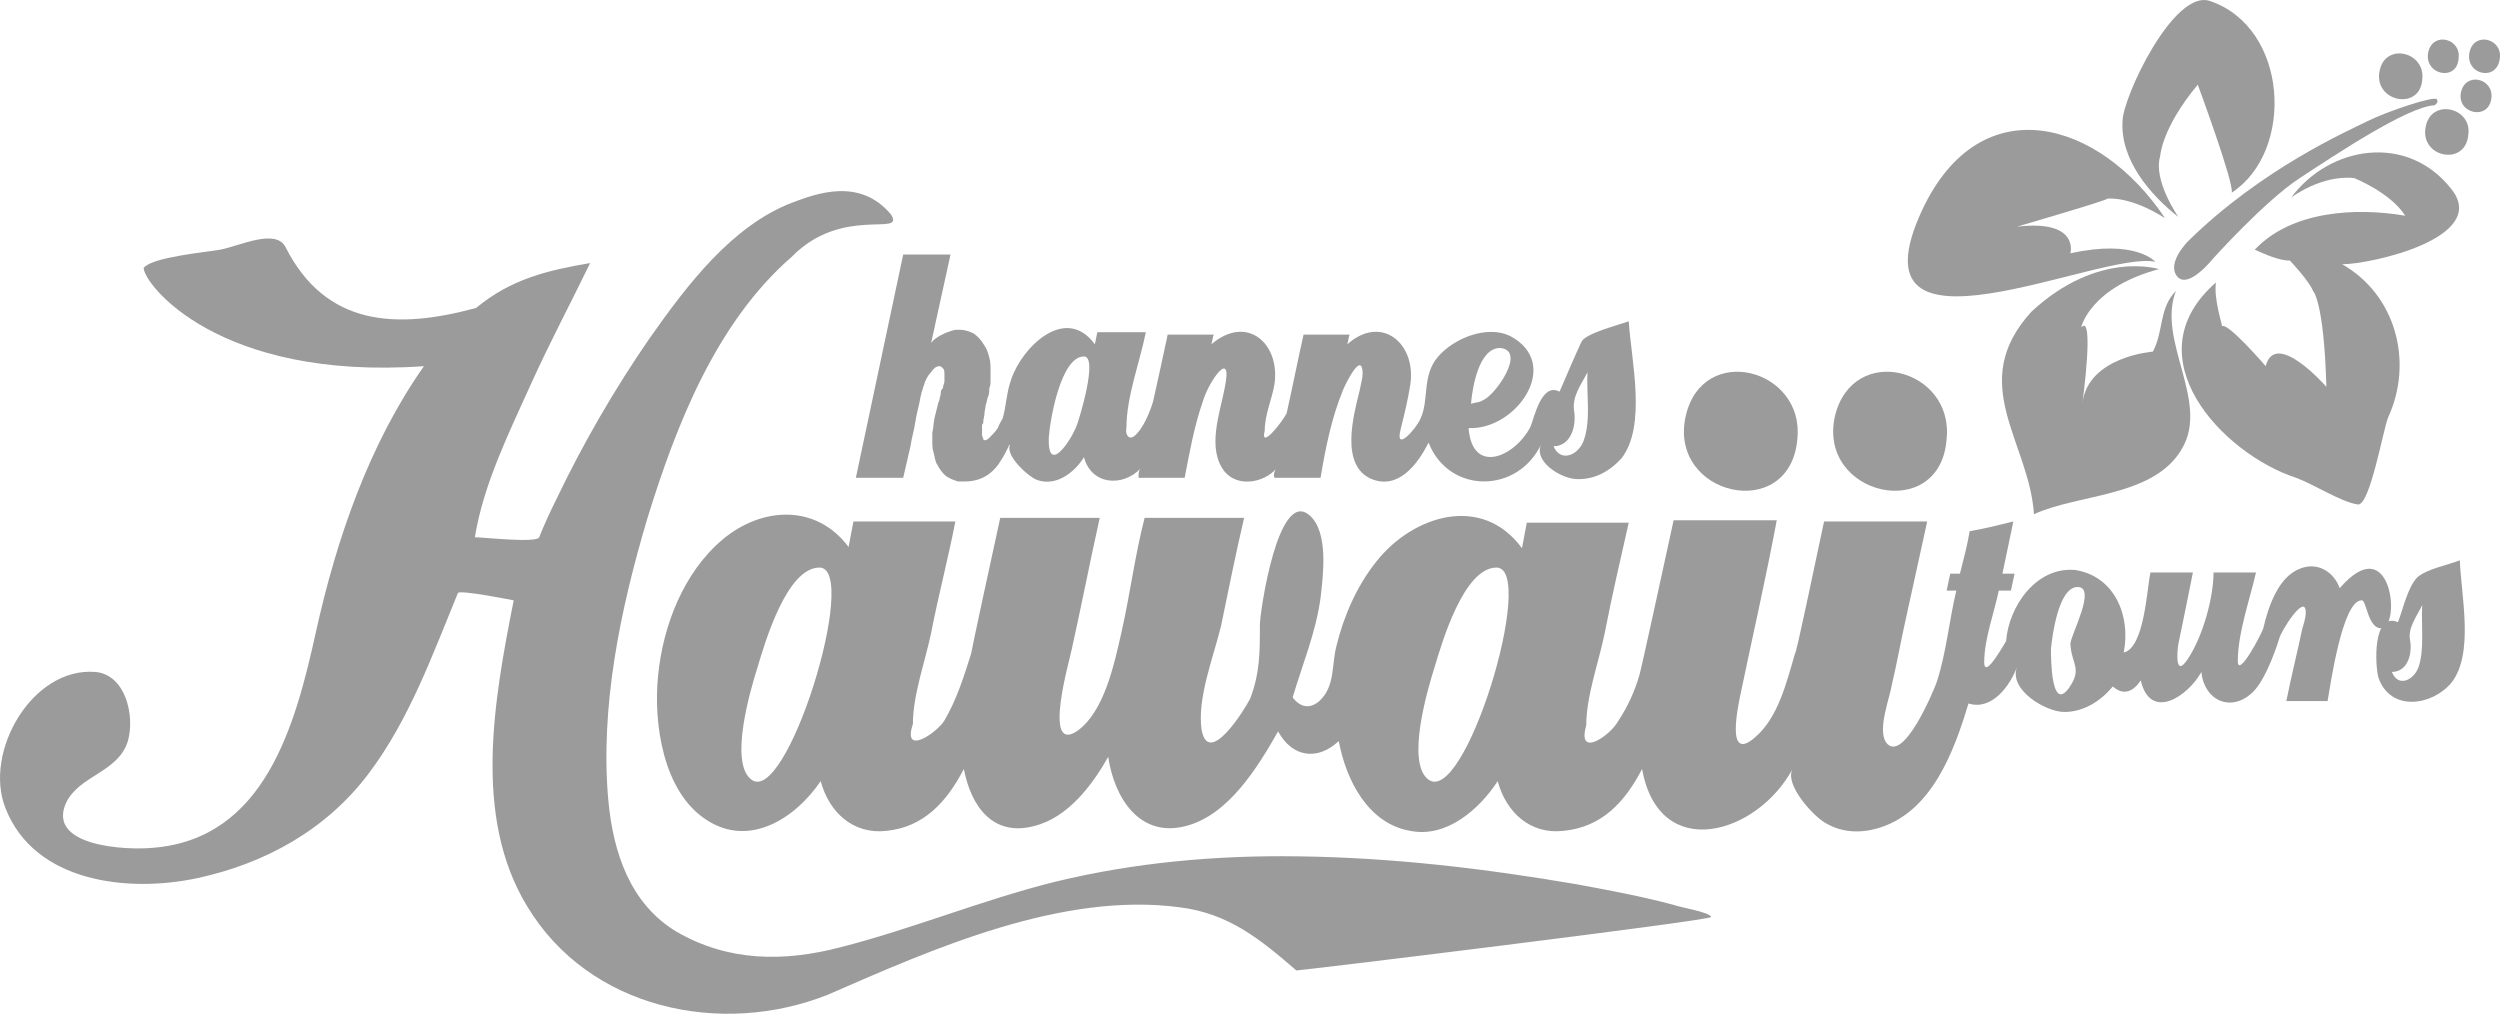 <?xml version="1.0" encoding="UTF-8"?>
<svg xmlns="http://www.w3.org/2000/svg" xmlns:xlink="http://www.w3.org/1999/xlink" version="1.1" id="a" x="0px" y="0px" style="enable-background:new 0 0 400 250;" xml:space="preserve" viewBox="95.96 80.62 206.05 83.55">
<style type="text/css">
	.st0{fill:#9B9B9B;}
</style>
<g>
	<path class="st0" d="M273.6,102.2c0,0-1.6-1.9-7-0.7c0,0,0.8-2.8-4.4-2.2c0,0,7.9-2.3,7.4-2.3c0,0,1.8-0.3,4.8,1.6   c-5.4-8.1-15.2-10.9-20-0.7C248,111.6,269.1,101.2,273.6,102.2"></path>
	<path class="st0" d="M273.9,102.8c0,0-5-1.6-10.5,3.5c-5.4,5.9-0.2,10.7,0.2,16.7c3.7-1.7,9.9-1.4,12.2-5.4c2.3-3.9-2.1-8.9-0.5-13   c-1.4,1.4-1,3.3-1.9,5c0,0-5.3,0.4-5.8,4.2c0,0,1-7.4-0.1-6.2C267.5,107.5,268.3,104.3,273.9,102.8"></path>
	<path class="st0" d="M278.6,103.9c-7,6.1,0.5,14.1,6.6,16.1c1.4,0.5,3.7,2,5.1,2.2c1,0.1,2.1-6.3,2.5-7.2   c2.1-4.6,0.6-10.1-3.8-12.6c2.4,0,12.2-2.2,9-6.2c-3.6-4.6-10-3.6-13.2,0.7c0,0,2.5-1.9,5.2-1.6c0,0,3,1.2,4.2,3.1   c-4.1-0.7-9.4-0.4-12.4,2.8c0.9,0.4,2,0.9,2.9,0.9c0,0,1.6,1.7,1.9,2.5c0,0,0.9,0.8,1.1,7.9c0,0-4.2-4.8-5-1.7c0,0-3.1-3.6-3.6-3.3   C279.1,107.3,278.4,105.2,278.6,103.9"></path>
	<path class="st0" d="M275.5,98.5c0,0-2.1-3-1.5-5c0,0,0.1-2.3,3.1-5.9c0,0,3,8.1,2.8,8.9c5.2-3.4,4.7-13.6-1.8-15.8   c-3-1-7.2,8-7.2,9.9C270.7,93.8,273.2,96.7,275.5,98.5"></path>
</g>
<path class="st0" d="M276.3,100.5c0,0-1.8,1.8-0.9,2.9s2.9-1.4,2.9-1.4s4.3-4.8,7.2-6.7s8.9-5.9,11.1-6c0,0,0.4-0.2,0.2-0.5  s-4.1,1-5.7,1.8C289.5,91.4,282.4,94.5,276.3,100.5"></path>
<path class="st0" d="M292.1,86.4c0.5-2.3,3.8-1.5,3.5,0.8C295.4,89.8,291.5,89,292.1,86.4"></path>
<path class="st0" d="M295.9,91c0.5-2.3,3.8-1.5,3.5,0.7C299.2,94.4,295.3,93.6,295.9,91"></path>
<path class="st0" d="M296.1,84.9c0.4-1.7,2.7-1.1,2.5,0.5C298.5,87.4,295.7,86.8,296.1,84.9"></path>
<path class="st0" d="M298.8,88.2c0.4-1.7,2.7-1.1,2.5,0.5C301.1,90.6,298.4,90,298.8,88.2"></path>
<path class="st0" d="M299.5,84.9c0.4-1.7,2.7-1.1,2.5,0.5C301.8,87.4,299.1,86.8,299.5,84.9"></path>
<g>
	<path class="st0" d="M256.4,116.8c0.6-5.8-7.7-8-9.2-1.9C245.7,121.5,255.9,123.8,256.4,116.8"></path>
	<path class="st0" d="M244.1,116.8c0.6-5.8-7.8-8-9.2-1.9C233.4,121.5,243.5,123.8,244.1,116.8"></path>
	<path class="st0" d="M233.9,155.2c-2.6-0.7-5.3-1.2-8-1.7c-7.6-1.3-15.2-2.2-22.9-2.3c-6.8-0.1-13.5,0.5-20.1,2.1   c-6,1.5-11.8,3.9-17.7,5.4c-4.6,1.2-9.2,1.2-13.5-1.3c-3.8-2.3-5.2-6.5-5.6-10.8c-0.7-7.7,1-15.8,3.2-23.2   c2.4-7.8,5.7-16.2,11.9-21.6c4.2-4.3,9.4-1.6,8.2-3.5c-2.6-3.1-6.2-1.7-8.1-1c-5,1.9-8.7,6.8-11.8,11.2c-2.9,4.2-5.5,8.7-7.7,13.3   c-0.5,1-1,2.1-1.4,3.1c-0.2,0.5-4.6,0-5.3,0c0.7-4.4,2.9-8.8,4.7-12.8c1.5-3.3,3.2-6.5,4.8-9.8c-3.5,0.6-6.5,1.3-9.4,3.7l0,0   c-6.6,1.8-12.4,1.5-15.7-5c-0.8-1.6-3.8-0.1-5.4,0.2c-1.1,0.2-5.6,0.6-6.3,1.5c0,1.3,6.1,9.3,23.1,8.1l0,0l0,0   c-4.5,6.4-7.2,14.2-8.9,21.9c-1.7,7.7-4.2,17.1-13.5,17.8c-2.1,0.2-8.7-0.1-7.1-3.7c1.1-2.3,4.3-2.5,5.1-5.1   c0.6-2.1-0.2-5.5-2.7-5.7c-5.2-0.4-9.2,6.6-7.4,11.2c2.4,6.2,10.2,7,15.8,5.8c5.6-1.2,10.7-4,14.2-8.7c3.3-4.4,5.2-9.7,7.3-14.8   c0.1-0.3,4.6,0.6,4.6,0.6c-1.6,8.1-3.4,17.8,1.1,25.2c5.1,8.5,16,10.8,24.8,7.3c8.7-3.8,19.3-8.5,29-7.2c4,0.5,6.6,2.6,9.6,5.2   c-0.3,0.1,34.1-4.1,34.2-4.4C236.9,155.8,234.4,155.4,233.9,155.2"></path>
	<path class="st0" d="M266.5,137.3c-1.5,2.1-1.5-2.5-1.5-3.2c0.1-1,0.6-5.1,2.2-5.1s-0.6,4-0.6,4.7   C266.7,135.4,267.6,135.7,266.5,137.3 M213.6,144.8c-1.7-1.5,0-7.3,0.6-9.2c0.6-2,2.4-8.2,5.1-8.2   C222.7,127.4,216.6,147.5,213.6,144.8 M157.8,144.8c-1.7-1.5,0-7.3,0.6-9.2c0.6-2,2.4-8.2,5.1-8.2   C166.9,127.4,160.7,147.5,157.8,144.8 M288.8,129.1c-0.5-1.4-1.9-2.2-3.3-1.6c-1.8,0.7-2.6,3.2-3,4.9c-0.1,0.4-2.1,4.2-2.1,2.7   c0-2.3,1-5.1,1.5-7.3h-3.5c0,2.1-0.9,5.3-2.1,7.1c-1.1,1.7-0.9-0.6-0.8-1.2c0.4-1.9,0.8-3.9,1.2-5.9h-3.5c-0.3,1.4-0.5,6.2-2.2,6.6   c0.6-3.1-0.8-6.3-4-6.8c-3.2-0.3-5.5,3-5.7,5.9c0.1-0.3-1.8,3.3-1.8,1.7c0-1.9,0.8-4,1.2-5.9h1l0.3-1.4h-1c0.3-1.4,0.6-2.9,0.9-4.3   c-1.2,0.3-2.4,0.6-3.6,0.8c-0.2,1.2-0.5,2.3-0.8,3.5h-0.8l-0.3,1.4h0.8c-0.6,2.5-0.8,5-1.6,7.5c-0.2,0.6-2.8,6.9-4.2,5   c-0.7-1.1,0.3-3.6,0.5-4.8c0.4-1.7,0.7-3.4,1.1-5.2c0.6-2.7,1.2-5.5,1.8-8.2h-8.5c-0.8,3.7-2.3,11-2.4,10.9   c-0.7,2.4-1.4,5.3-3.3,6.9c-2.4,2.1-1.4-2.5-1.2-3.5c1-4.8,2.1-9.6,3-14.4h-8.5c-0.8,3.7-2.7,12.4-2.8,12.7c-0.4,1.4-1,2.7-1.8,3.9   c-0.6,1.1-3.4,3.1-2.6,0.3c0-2.4,1-5.1,1.5-7.5c0.6-3.1,1.3-6.1,2-9.2h-8.4l-0.4,2.1c-3.3-4.5-9-2.7-12,1.1c-1.6,2-2.7,4.5-3.3,7   c-0.4,1.6-0.1,3.3-1.4,4.5c-0.8,0.7-1.6,0.5-2.2-0.3c0.8-2.7,1.9-5.3,2.3-8.2c0.2-1.8,0.7-5.4-0.9-6.8c-2.6-2.3-4.1,8-4.1,9   c0,2.3,0,4-0.8,6.1c-0.4,0.8-3.4,5.7-4,2.6c-0.4-2.6,1-6.1,1.6-8.6c0.6-2.9,1.2-5.9,1.9-8.9h-8.2c-0.8,3.1-1.2,6.3-1.9,9.4   c-0.6,2.6-1.4,6.6-3.7,8.2c-2.8,1.8-0.6-5.8-0.4-6.8c0.8-3.6,1.5-7.2,2.3-10.8h-8.2c-0.9,4.1-2.3,10.6-2.4,11.2c0,0,0,0,0,0   c0,0.1,0,0.1,0,0c-0.6,1.9-1.2,3.8-2.2,5.5c-0.6,1-3.5,3-2.6,0.3c0-2.4,1-5.1,1.5-7.5c0.6-3.1,1.4-6.1,2-9.2h-8.4l-0.4,2.1   c-2.7-3.6-7.2-3.3-10.4-0.6c-3.2,2.7-4.9,7.1-5.3,11.2c-0.4,3.9,0.4,9.6,4,11.9c3.5,2.3,7.3-0.1,9.4-3.2c0.7,2.6,2.7,4.4,5.4,4.1   c3.1-0.3,5-2.4,6.4-5.1c0.6,3.1,2.4,5.6,5.8,4.7c2.8-0.7,4.8-3.4,6.1-5.7c0.5,3.4,2.6,6.7,6.4,5.7c3.5-0.9,5.9-4.8,7.6-7.8   c1.2,2.2,3.3,2.4,5,0.8c0.6,3.2,2.4,6.8,5.9,7.4c3,0.6,5.7-1.8,7.2-4.1c0.7,2.6,2.7,4.4,5.4,4.1c3.2-0.3,5.1-2.4,6.5-5.1   c1.4,7.8,9.5,5.4,12.4,0c-0.7,1.3,1.8,4,2.8,4.5c1.4,0.8,3,0.8,4.5,0.3c4.2-1.4,6-6.2,7.2-10.2c0,0,0,0,0,0c0.1-0.3,0.2-0.7,0.3-1   c-0.1,0.3-0.2,0.7-0.3,1c1.9,0.6,3.4-1.4,4-3c-0.7,1.9,2.4,3.7,3.9,3.7c1.6,0,3-0.9,4-2.1c0.9,0.8,1.7,0.4,2.3-0.5   c0.8,3.4,3.9,1.3,5-0.7c0.2,2.3,2.4,3.4,4.2,1.7c1.2-1.1,2.2-4.4,2.2-4.4c0.1-0.6,2.2-3.9,2.2-2.2c0,0.5-0.2,1-0.3,1.4   c-0.4,1.9-0.9,3.9-1.3,5.9h3.4c0.2-1.1,1.2-8.3,2.8-8.3c0.4-0.1,0.5,2.3,1.6,2.3C293.9,132.4,293.1,124.1,288.8,129.1"></path>
	<path class="st0" d="M295.3,135.6c-0.4,1.1-1.7,1.7-2.2,0.4c1.3,0,1.7-1.5,1.5-2.6c-0.2-1,0.5-1.9,1-2.9   C295.5,132.1,295.8,134.1,295.3,135.6 M298.7,126.8c-1,0.4-2.7,0.7-3.5,1.4c-0.8,0.8-1.2,2.7-1.6,3.7c-2.1-0.9-1.9,3.6-1.6,4.6   c1,2.8,4.4,2.3,6,0.4C299.9,134.5,298.8,129.7,298.7,126.8"></path>
	<path class="st0" d="M226.5,116.9c-0.4,1.2-1.9,1.9-2.5,0.5c1.4,0,1.9-1.6,1.7-2.9c-0.2-1.2,0.6-2.2,1.1-3.2   C226.7,113,227.1,115.2,226.5,116.9 M184.7,115.7c-0.5,1.3-2.4,4.1-2.3,1c0.1-1.5,1-6.7,2.9-6.7C186.5,110,184.9,115.2,184.7,115.7    M219.6,109.3c2.2,0.2-0.4,3.9-1.4,4.3c-0.3,0.2-0.7,0.2-1,0.3C217.3,112.7,217.8,109.3,219.6,109.3 M230.2,107.1   c-0.8,0.3-3.6,1-3.9,1.7c-0.6,1.3-1.2,2.7-1.8,4.1c-1.5-0.8-2.1,2.2-2.4,2.9c-1.3,2.5-4.8,4-5.1,0.1c3.9,0.2,7.8-5.3,3.4-7.6   c-1.9-0.9-4.6,0.2-5.9,1.7c-1.4,1.6-0.7,3.6-1.5,5.2c-0.3,0.7-2.1,2.8-1.6,0.8c0.3-1.2,0.6-2.4,0.8-3.7c0.5-3.4-2.4-5.8-5.2-3.3   c0.1-0.3,0.1-0.6,0.2-0.8h-3.8c-0.5,2.2-0.9,4.3-1.4,6.5c-0.5,0.9-2.2,3-1.8,1.4c0-1.3,0.6-2.6,0.8-3.8c0.5-3.4-2.3-5.8-5.2-3.3   c0.1-0.3,0.1-0.6,0.2-0.8h-3.8c-0.4,1.9-0.8,3.7-1.2,5.5c-0.2,0.7-0.8,2.3-1.6,2.9c-0.5,0.3-0.7-0.3-0.6-0.7c0-2.6,1.1-5.4,1.6-7.9   h-4l-0.2,1c-2.4-3.3-6,0.2-6.9,2.9c-0.4,1.1-0.4,2.2-0.7,3.2c-0.1,0.2-0.3,0.5-0.4,0.8c-0.2,0.3-0.4,0.5-0.6,0.7   c-0.1,0.1-0.1,0.1-0.2,0.2c-0.1,0-0.1,0.1-0.2,0.1c-0.1,0-0.2,0-0.2-0.1s-0.1-0.2-0.1-0.3c0-0.1,0-0.1,0-0.2c0-0.1,0-0.1,0-0.2   c0-0.1,0-0.2,0-0.2c0-0.1,0-0.1,0-0.2s0-0.1,0.1-0.2c0,0,0-0.1,0-0.1c0-0.2,0.1-0.5,0.1-0.7c0-0.2,0.1-0.5,0.1-0.7   c0.1-0.2,0.1-0.5,0.2-0.7c0.1-0.2,0.1-0.5,0.1-0.7c0.1-0.2,0.1-0.4,0.1-0.7s0-0.4,0-0.7c0-0.4,0-0.8-0.1-1.1   c-0.1-0.4-0.2-0.7-0.4-1c-0.3-0.5-0.6-0.8-0.9-1c-0.4-0.2-0.8-0.3-1.1-0.3c-0.1,0-0.1,0-0.2,0s-0.1,0-0.2,0   c-0.4,0.1-0.7,0.2-1.1,0.4c-0.4,0.2-0.7,0.4-0.9,0.7l1.6-7.3h-3.9l-3.9,18.4h3.9c0.1-0.4,0.2-0.9,0.3-1.3c0.1-0.4,0.2-0.9,0.3-1.3   c0.1-0.7,0.3-1.3,0.4-2c0.1-0.7,0.3-1.3,0.4-1.9c0-0.2,0.1-0.3,0.1-0.5c0.1-0.2,0.1-0.4,0.2-0.6c0.1-0.4,0.3-0.8,0.6-1.1   c0.2-0.3,0.4-0.5,0.7-0.5c0.1,0,0.2,0.1,0.3,0.2c0.1,0.1,0.1,0.3,0.1,0.5c0,0.1,0,0.3,0,0.4c0,0.2,0,0.3-0.1,0.5   c0,0.1,0,0.2-0.1,0.3s-0.1,0.2-0.1,0.3c0,0.2-0.1,0.4-0.1,0.5s-0.1,0.3-0.1,0.3c-0.1,0.4-0.2,0.8-0.3,1.2s-0.1,0.9-0.2,1.3   c0,0.1,0,0.2,0,0.3v0.3c0,0.4,0,0.7,0.1,1c0.1,0.3,0.1,0.7,0.3,1c0.2,0.4,0.5,0.8,0.8,1c0.3,0.2,0.6,0.3,0.9,0.4c0.1,0,0.2,0,0.3,0   c0.1,0,0.2,0,0.3,0c1.3,0,2.3-0.6,3-1.8c0.2-0.3,0.4-0.7,0.6-1.1c0-0.1,0-0.1,0.1-0.1c-0.4,0.9,1.6,2.7,2.3,2.9   c1.5,0.5,3-0.6,3.8-1.9c0.6,2.3,3.2,2.5,4.7,0.9c-0.2,0.2-0.2,0.4-0.2,0.8h3.8c0.4-2.1,0.8-4.3,1.5-6.3c0.5-1.7,2.5-4.5,1.8-1.1   c-0.4,2.1-1.5,5,0,6.9c1.1,1.3,3.2,0.9,4.2-0.2c-0.1,0.2-0.2,0.4-0.1,0.7h3.8c0.4-2.4,0.9-4.9,1.8-7.1c0-0.1,1.3-2.9,1.6-2   c0.2,0.6-0.1,1.4-0.2,2c-0.5,2-1.6,6.1,1,7.2c2.2,0.9,3.8-1.2,4.7-3c1.7,4.3,7.4,4.2,9.3,0.1c-0.7,1.4,1.5,2.8,2.8,2.9   c1.5,0.1,2.8-0.6,3.8-1.7C231.7,115.7,230.4,110.3,230.2,107.1"></path>
</g>
</svg>
